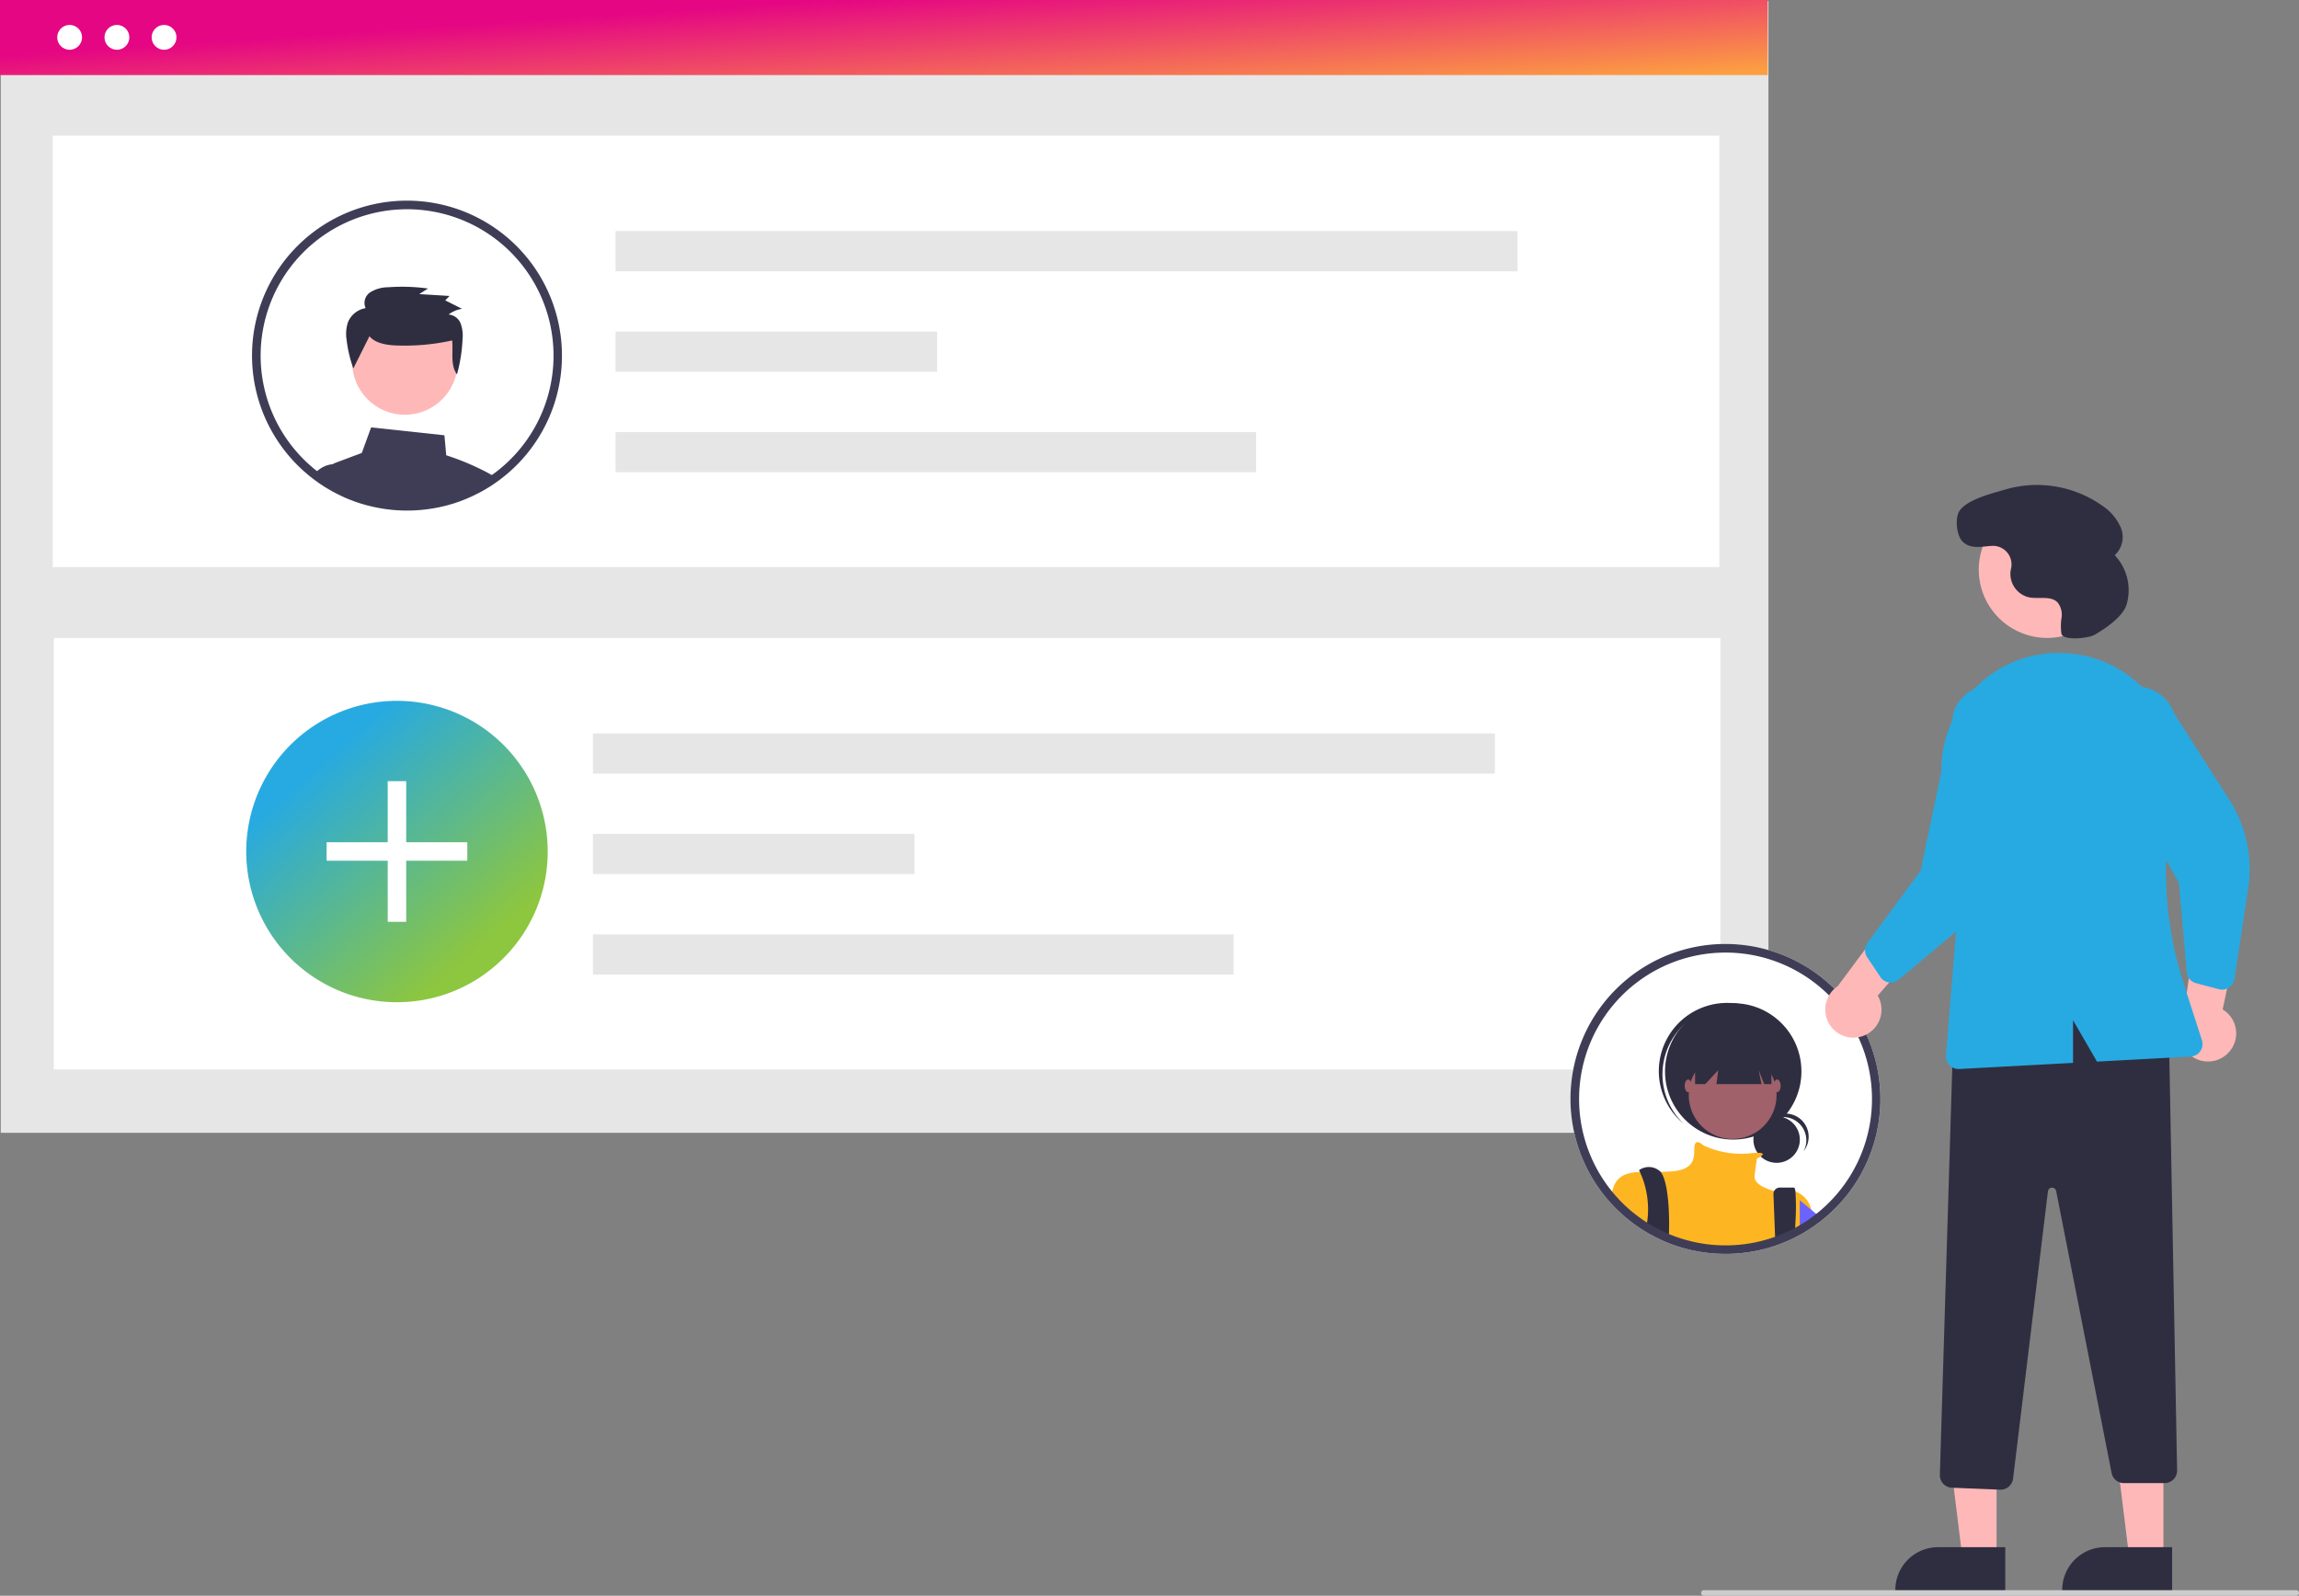 <svg id="Group_2" data-name="Group 2" xmlns="http://www.w3.org/2000/svg" xmlns:xlink="http://www.w3.org/1999/xlink" width="416.92" height="289.461" viewBox="0 0 416.92 289.461">
  <rect x="0" y="0" width="416.92" height="289.461" fill="#808080" stroke="none"/>
  <defs>
    <linearGradient id="linear-gradient" x1="0.155" y1="0.5" x2="0.953" y2="1" gradientUnits="objectBoundingBox">
      <stop offset="0" stop-color="#e50683"/>
      <stop offset="1" stop-color="#fc9e42"/>
    </linearGradient>
    <linearGradient id="linear-gradient-2" x1="0.293" y1="0.165" x2="0.825" y2="0.772" gradientUnits="objectBoundingBox">
      <stop offset="0" stop-color="#27aae1"/>
      <stop offset="1" stop-color="#8dc63f"/>
    </linearGradient>
  </defs>
  <circle id="Ellipse_182" data-name="Ellipse 182" cx="2.196" cy="2.196" r="2.196" transform="translate(44.761 26.028)" fill="#fff"/>
  <circle id="Ellipse_183" data-name="Ellipse 183" cx="2.196" cy="2.196" r="2.196" transform="translate(53.095 26.028)" fill="#fff"/>
  <circle id="Ellipse_184" data-name="Ellipse 184" cx="2.196" cy="2.196" r="2.196" transform="translate(61.429 26.028)" fill="#fff"/>
  <rect id="Rectangle_266" data-name="Rectangle 266" width="278.844" height="1.55" transform="translate(41.622 33.383)" fill="#fff"/>
  <rect id="Rectangle_246" data-name="Rectangle 246" width="320.568" height="205.306" transform="translate(0.137 0.182)" fill="#e6e6e6"/>
  <rect id="Rectangle_264" data-name="Rectangle 264" width="320.568" height="13.619" fill="url(#linear-gradient)"/>
  <rect id="Rectangle_247" data-name="Rectangle 247" width="302.235" height="78.264" transform="translate(9.568 24.604)" fill="#fff"/>
  <rect id="Rectangle_259" data-name="Rectangle 259" width="302.235" height="78.264" transform="translate(9.759 115.729)" fill="#fff"/>
  <g id="Group_31" data-name="Group 31" transform="translate(111.628 41.917)">
    <rect id="Rectangle_250" data-name="Rectangle 250" width="163.57" height="7.29" fill="#e6e6e6"/>
    <rect id="Rectangle_251" data-name="Rectangle 251" width="58.32" height="7.29" transform="translate(0 18.225)" fill="#e6e6e6"/>
    <rect id="Rectangle_252" data-name="Rectangle 252" width="116.185" height="7.29" transform="translate(0 36.45)" fill="#e6e6e6"/>
  </g>
  <path id="Path_952" data-name="Path 952" d="M329.875,442.43a27.188,27.188,0,0,1-4.445,14.942,26.56,26.56,0,0,1-2,2.686,27.45,27.45,0,0,1-5.859,5.206q-.894.593-1.838,1.11a27.1,27.1,0,0,1-10.62,3.271c-.847.083-1.709.122-2.578.122a27.226,27.226,0,0,1-7.055-.922,26.2,26.2,0,0,1-3.816-1.325q-.948-.41-1.852-.89a26.925,26.925,0,0,1-4.118-2.667q-.9-.7-1.734-1.476a27.335,27.335,0,1,1,45.914-20.054Z" transform="translate(-230.549 -287.969)" fill="url(#linear-gradient-2)"/>
  <g id="Group_32" data-name="Group 32" transform="translate(59.232 141.7)">
    <rect id="Rectangle_273" data-name="Rectangle 273" width="3.351" height="25.515" transform="translate(11.082)" fill="#fff"/>
    <rect id="Rectangle_274" data-name="Rectangle 274" width="25.515" height="3.351" transform="translate(0 11.082)" fill="#fff"/>
  </g>
  <g id="Group_33" data-name="Group 33" transform="translate(107.528 133.043)">
    <rect id="Rectangle_250-2" data-name="Rectangle 250-2" width="163.57" height="7.29" fill="#e6e6e6"/>
    <rect id="Rectangle_251-2" data-name="Rectangle 251-2" width="58.32" height="7.29" transform="translate(0 18.225)" fill="#e6e6e6"/>
    <rect id="Rectangle_252-2" data-name="Rectangle 252-2" width="116.185" height="7.29" transform="translate(0 36.45)" fill="#e6e6e6"/>
  </g>
  <circle id="Ellipse_194" data-name="Ellipse 194" cx="2.253" cy="2.253" r="2.253" transform="translate(18.949 4.522)" fill="#fff"/>
  <circle id="Ellipse_195" data-name="Ellipse 195" cx="2.253" cy="2.253" r="2.253" transform="translate(27.5 4.522)" fill="#fff"/>
  <circle id="Ellipse_246" data-name="Ellipse 246" cx="2.253" cy="2.253" r="2.253" transform="translate(10.375 4.522)" fill="#fff"/>
  <path id="Path_14" data-name="Path 14" d="M333.331,324.941a46.717,46.717,0,0,0-7.454-3.137l-.328-3.626-13.294-1.432-1.69,4.635-4.771,1.79a2.324,2.324,0,0,0-.484.252h-.005A2.364,2.364,0,0,0,304.3,325a2.417,2.417,0,0,0,.035.948l.252,1.034c.363.217.736.424,1.109.62l.237.121c.545.282,1.1.55,1.669.8.116.05.242.1.358.151.01.005.015.005.025.01.267.111.535.217.807.318a26.5,26.5,0,0,0,2.733.878,28.108,28.108,0,0,0,7.247.948c.893,0,1.775-.04,2.648-.126a28,28,0,0,0,5.87-1.185s.01-.005.015-.005a27.552,27.552,0,0,0,3.525-1.4c0-.005.015-.005.02-.01.257-.121.5-.252.757-.378l.121-.061c.2-.106.4-.212.605-.323.5-.277,1-.57,1.488-.883.136-.081.267-.166.4-.257.192-.126.383-.257.57-.393C334.325,325.5,333.836,325.213,333.331,324.941Z" transform="translate(-244.953 -239.219)" fill="#3f3d56"/>
  <path id="Path_15" data-name="Path 15" d="M306.1,333.733l-.832-3.757H303.1a.512.512,0,0,0-.066.005h-.005a4.711,4.711,0,0,0-2.189.757,4.848,4.848,0,0,0-1.17,1.049c.645.489,1.316.943,2.007,1.377l.03.015c.2.121.4.242.6.358.363.217.736.424,1.109.62l.237.121c.545.282,1.1.55,1.669.8.116.05.242.1.358.151l.025.01c.267.111.535.217.807.318Z" transform="translate(-242.674 -245.777)" fill="#3f3d56"/>
  <circle id="Ellipse_19" data-name="Ellipse 19" cx="9.575" cy="9.575" r="9.575" transform="translate(63.853 56.085)" fill="#ffb8b8"/>
  <path id="Path_16" data-name="Path 16" d="M315.337,275.136c.991,1.173,2.668,1.5,4.216,1.64a39.705,39.705,0,0,0,10.783-.88c.219,2.124-.378,4.415.873,6.162a28.611,28.611,0,0,0,1.016-6.485,6.208,6.208,0,0,0-.359-2.778,2.555,2.555,0,0,0-2.176-1.6,5.454,5.454,0,0,1,2.433-1.04l-3.04-1.528.781-.8-5.5-.337,1.594-1.013a34.568,34.568,0,0,0-7.242-.229,6.217,6.217,0,0,0-3.2.89,2.313,2.313,0,0,0-.87,2.9,4.2,4.2,0,0,0-3.2,2.542,6.788,6.788,0,0,0-.243,3.262,23.126,23.126,0,0,0,1.212,5.13Z" transform="translate(-248.338 -214.141)" fill="#2f2e41"/>
  <path id="Path_17" data-name="Path 17" d="M331.945,254.1a28.1,28.1,0,1,0-48.552,26.689c.252.318.514.635.782.943.02.02.035.04.055.061a27.252,27.252,0,0,0,2.093,2.159c.192.177.394.358.6.53.383.343.777.671,1.185.983.161.126.318.252.484.373.645.489,1.316.943,2.007,1.377l.03.015c.2.121.4.242.6.358.363.217.736.424,1.109.62l.237.121c.545.282,1.1.55,1.669.8.116.05.242.1.358.151l.025.01c.267.111.535.217.807.318a26.5,26.5,0,0,0,2.733.878,28.11,28.11,0,0,0,7.247.948c.893,0,1.775-.04,2.648-.126a28,28,0,0,0,5.87-1.185s.01-.005.015-.005a27.563,27.563,0,0,0,3.525-1.4c0-.005.015-.005.02-.01.257-.121.5-.252.757-.378l.121-.06c.2-.106.4-.212.605-.323.5-.277,1-.57,1.488-.883.136-.081.267-.166.4-.257.192-.126.383-.257.57-.393.247-.171.494-.348.736-.53.076-.055.156-.111.232-.171a28.086,28.086,0,0,0,9.542-31.611Zm-10.47,30.386c-.166.131-.338.257-.509.373s-.333.247-.5.358c-.146.106-.293.207-.444.3l-.045.03c-.111.076-.222.146-.333.217q-.628.393-1.271.756l-.136.076c-.192.106-.383.207-.575.308-.025.015-.056.025-.081.04l-.03.015c-.242.126-.489.247-.736.363a24.743,24.743,0,0,1-2.94,1.19c-.131.045-.262.091-.393.131a26.453,26.453,0,0,1-5.558,1.13c-.827.076-1.664.116-2.507.116a26.2,26.2,0,0,1-6.854-.9,24.9,24.9,0,0,1-3.364-1.14c-.056-.025-.116-.045-.172-.071s-.116-.045-.171-.071-.116-.05-.177-.081c-.474-.207-.943-.434-1.4-.671l-.222-.116c-.56-.293-1.11-.605-1.644-.938-.156-.1-.318-.2-.469-.3-.04-.025-.076-.05-.116-.076-.358-.237-.716-.484-1.064-.741-.237-.177-.474-.353-.706-.535-.388-.293-.762-.605-1.125-.928-.192-.161-.378-.338-.56-.5a25.617,25.617,0,0,1-2.027-2.1c-.212-.242-.419-.484-.615-.736a1.925,1.925,0,0,1-.126-.156,26.558,26.558,0,1,1,36.877,4.655Z" transform="translate(-231.595 -198.819)" fill="#3f3d56"/>
  <path id="Path_18" data-name="Path 18" d="M806.036,521.46a28.1,28.1,0,1,0-48.552,26.689c.252.318.514.635.782.943.02.02.035.04.055.061a27.314,27.314,0,0,0,2.093,2.158c.192.177.393.358.595.53.383.343.777.671,1.185.983a27.635,27.635,0,0,0,2.491,1.75l.03.015c.56.348,1.13.671,1.71.978l.237.121c.545.282,1.1.55,1.669.8.116.05.242.1.358.151.01.005.015.005.025.01a27.3,27.3,0,0,0,3.54,1.2,28.109,28.109,0,0,0,7.247.948c.893,0,1.775-.04,2.648-.126a27.989,27.989,0,0,0,5.871-1.185c.005,0,.01-.005.015-.005a27.529,27.529,0,0,0,3.525-1.4c0-.005.015-.005.02-.01.257-.121.5-.252.757-.378l.121-.061c.2-.106.4-.212.605-.323.5-.277,1-.57,1.488-.883.136-.081.267-.166.4-.257.444-.292.883-.605,1.306-.923.076-.056.156-.111.232-.172a28.087,28.087,0,0,0,9.542-31.611Z" transform="translate(-466.587 -331.342)" fill="#fff"/>
  <circle id="Ellipse_188" data-name="Ellipse 188" cx="4.211" cy="4.211" r="4.211" transform="translate(317.977 202.513)" fill="#2f2e41"/>
  <path id="Path_969" data-name="Path 969" d="M824.6,564.185a4.211,4.211,0,0,1,3.707,6.209,4.21,4.21,0,1,0-6.994-4.626,4.2,4.2,0,0,1,3.288-1.584Z" transform="translate(-501.236 -361.556)" fill="#2f2e41"/>
  <circle id="Ellipse_189" data-name="Ellipse 189" cx="12.369" cy="12.369" r="12.369" transform="translate(301.949 181.976)" fill="#2f2e41"/>
  <path id="Path_970" data-name="Path 970" d="M786.929,528.5a12.367,12.367,0,0,1,17.142-1.3c-.1-.1-.2-.193-.306-.286a12.369,12.369,0,0,0-16.507,18.426l.071.063c.1.093.213.182.32.271a12.367,12.367,0,0,1-.72-17.176Z" transform="translate(-482.318 -341.831)" fill="#2f2e41"/>
  <circle id="Ellipse_190" data-name="Ellipse 190" cx="7.966" cy="7.966" r="7.966" transform="translate(306.247 190.676)" fill="#a0616a"/>
  <path id="Path_19" data-name="Path 19" d="M802.349,586.054v2.673c-.489.313-.984.605-1.488.883-.2.111-.4.217-.6.323l-.121.061c-.252.126-.5.257-.757.378,0,.005-.015.005-.02.01a27.532,27.532,0,0,1-3.525,1.4s-.01.005-.015.005a27.993,27.993,0,0,1-5.87,1.185c-.873.086-1.755.126-2.648.126a28.1,28.1,0,0,1-7.247-.948,27.3,27.3,0,0,1-3.54-1.2c-.01-.005-.015-.005-.025-.01-.116-.05-.242-.1-.358-.151-.57-.247-1.125-.514-1.669-.8l-.237-.121c-.58-.308-1.15-.63-1.71-.978l-.03-.015a27.629,27.629,0,0,1-2.491-1.75c-.409-.313-.8-.641-1.185-.984-.2-.171-.4-.353-.595-.529a27.3,27.3,0,0,1-2.093-2.159,10.2,10.2,0,0,1,.383-1.548l0-.005a2.3,2.3,0,0,1,.106-.252,2.011,2.011,0,0,1,.1-.212c.9-1.69,2.537-2.108,4.564-2.2,1.145-.05,2.411.005,3.747-.01.706-.005,1.437-.03,2.169-.1,4.615-.419,3.778-3.142,3.984-4.609.207-1.422,1.488-.192,1.574-.111l0,.005a16.275,16.275,0,0,0,8.372,1.468c.494-.06.989-.1,1.483-.111,1.3-.015,1.019.358.57.666a5.644,5.644,0,0,1-.681.383s-.207,1.261-.419,3.147c-.2,1.805,3.258,2.653,3.545,2.718a.031.031,0,0,0,.02.005,6.947,6.947,0,0,1,3.838.1h0A4.548,4.548,0,0,1,802.349,586.054Z" transform="translate(-473.879 -366.655)" fill="#fdb622"/>
  <path id="Path_20" data-name="Path 20" d="M781.469,593.744c0,.373-.01.731-.025,1.069-.005.2-.015.4-.025.585-.01-.005-.015-.005-.025-.01-.116-.05-.242-.1-.358-.151-.57-.247-1.125-.514-1.669-.8l-.237-.121c-.58-.308-1.15-.63-1.71-.978.015-.177.04-.353.066-.53.055-.388.1-.782.131-1.17a16.23,16.23,0,0,0-1.437-7.948v-.005c-.1-.2-.161-.313-.161-.313a3.039,3.039,0,0,1,3.56,0,1.259,1.259,0,0,1,.348.3C781.187,585.165,781.53,590.168,781.469,593.744Z" transform="translate(-478.786 -371.102)" fill="#2f2e41"/>
  <path id="Path_21" data-name="Path 21" d="M828.331,596.7c-.02.565-.05,1.155-.086,1.755v.005c0,.005-.015.005-.02.01a27.544,27.544,0,0,1-3.525,1.4c-.005,0-.01.005-.015.005l-.055-1.417-.005-.187-.267-6.9a1.158,1.158,0,0,1,1.155-1.21h2.557c.126,0,.217.257.277.721v.005A43.705,43.705,0,0,1,828.331,596.7Z" transform="translate(-502.746 -374.74)" fill="#2f2e41"/>
  <path id="Path_975" data-name="Path 975" d="M796.181,537.154v7.968h1.845l2.348-2.516-.314,2.516h8.155l-.5-2.516,1.009,2.516h1.3v-7.968Z" transform="translate(-488.781 -348.469)" fill="#2f2e41"/>
  <ellipse id="Ellipse_191" data-name="Ellipse 191" cx="0.629" cy="1.153" rx="0.629" ry="1.153" transform="translate(305.514 195.813)" fill="#a0616a"/>
  <ellipse id="Ellipse_192" data-name="Ellipse 192" cx="0.629" cy="1.153" rx="0.629" ry="1.153" transform="translate(321.657 195.813)" fill="#a0616a"/>
  <path id="Path_22" data-name="Path 22" d="M837.61,597.9c-.424.318-.862.63-1.306.923-.136.091-.267.177-.4.257-.489.313-.984.605-1.488.883-.2.111-.4.217-.605.323v-5.558s.807.646,2.093,1.72c.161.136.328.277.5.429C836.778,597.187,837.182,597.53,837.61,597.9Z" transform="translate(-507.431 -377.006)" fill="#6c63ff"/>
  <path id="Path_23" data-name="Path 23" d="M806.036,521.46a28.1,28.1,0,1,0-48.552,26.689c.252.318.514.635.782.943.02.02.035.04.055.061a27.314,27.314,0,0,0,2.093,2.158c.192.177.393.358.595.53.383.343.777.671,1.185.983a27.635,27.635,0,0,0,2.491,1.75l.03.015c.56.348,1.13.671,1.71.978l.237.121c.545.282,1.1.55,1.669.8.116.05.242.1.358.151.01.005.015.005.025.01a27.3,27.3,0,0,0,3.54,1.2,28.109,28.109,0,0,0,7.247.948c.893,0,1.775-.04,2.648-.126a27.989,27.989,0,0,0,5.871-1.185c.005,0,.01-.005.015-.005a27.529,27.529,0,0,0,3.525-1.4c0-.005.015-.005.02-.01.257-.121.5-.252.757-.378l.121-.061c.2-.106.4-.212.605-.323.5-.277,1-.57,1.488-.883.136-.081.267-.166.4-.257.444-.292.883-.605,1.306-.923.076-.056.156-.111.232-.172a28.087,28.087,0,0,0,9.542-31.611Zm-10.47,30.386c-.166.131-.338.257-.509.373s-.333.247-.5.358c-.146.106-.293.207-.444.3-.126.086-.252.166-.378.247q-.628.393-1.271.756l-.136.076c-.192.106-.383.207-.575.308-.025.015-.056.025-.081.04l-.03.015c-.242.126-.489.247-.736.363a24.741,24.741,0,0,1-2.94,1.19c-.131.045-.262.091-.393.131a26.457,26.457,0,0,1-5.558,1.13c-.827.076-1.664.116-2.507.116a26.2,26.2,0,0,1-6.854-.9,24.9,24.9,0,0,1-3.364-1.14c-.116-.045-.232-.1-.343-.141-.06-.025-.116-.05-.177-.081-.474-.207-.943-.434-1.4-.671l-.222-.116c-.56-.293-1.11-.605-1.644-.938-.2-.121-.393-.247-.585-.378-.605-.4-1.2-.827-1.77-1.276-.388-.293-.761-.605-1.125-.928-.192-.161-.378-.338-.56-.5a25.658,25.658,0,0,1-2.027-2.1c-.212-.242-.419-.484-.615-.736a1.965,1.965,0,0,1-.126-.156,26.558,26.558,0,1,1,36.877,4.655Z" transform="translate(-466.587 -331.342)" fill="#3f3d56"/>
  <path id="Path_24" data-name="Path 24" d="M849.84,513.854a5.071,5.071,0,0,0,2.661-7.307l11.781-13.639L855,491.7l-9.763,13.137a5.1,5.1,0,0,0,4.608,9.018Z" transform="translate(-511.974 -325.939)" fill="#ffb8b8"/>
  <path id="Path_25" data-name="Path 25" d="M979.453,516.463a5.071,5.071,0,0,0-1.192-7.685l3.745-17.629-8.719,3.419-2.219,16.217a5.1,5.1,0,0,0,8.385,5.678Z" transform="translate(-575.185 -325.666)" fill="#ffb8b8"/>
  <path id="Path_26" data-name="Path 26" d="M708.963,537.05H702.78L699.839,513.2h9.125Z" transform="translate(-346.889 -254.378)" fill="#ffb8b8"/>
  <path id="Path_27" data-name="Path 27" d="M888.123,727.523H868.187v-.252a7.76,7.76,0,0,1,7.76-7.76h12.177Z" transform="translate(-524.472 -438.858)" fill="#2f2e41"/>
  <path id="Path_28" data-name="Path 28" d="M768.963,537.05H762.78L759.839,513.2h9.125Z" transform="translate(-376.629 -254.378)" fill="#ffb8b8"/>
  <path id="Path_29" data-name="Path 29" d="M948.123,727.523H928.187v-.252a7.76,7.76,0,0,1,7.76-7.76h12.177Z" transform="translate(-554.212 -438.858)" fill="#2f2e41"/>
  <path id="Path_30" data-name="Path 30" d="M895.125,612.828l-8.752-.35a2.277,2.277,0,0,1-2.178-2.337l2.466-80.884.161-.058c15.34-5.549,28.03-5.13,38.8,1.281l.12.072,1.477,78.777a2.269,2.269,0,0,1-2.269,2.312h-7.38a2.275,2.275,0,0,1-2.227-1.832l-10.054-51.144a.756.756,0,0,0-1.493.055l-6.323,52.112a2.282,2.282,0,0,1-2.254,2Z" transform="translate(-532.406 -342.609)" fill="#2f2e41"/>
  <circle id="Ellipse_20" data-name="Ellipse 20" cx="12.387" cy="12.387" r="12.387" transform="translate(358.847 90.941)" fill="#ffb8b8"/>
  <path id="Path_31" data-name="Path 31" d="M861.128,463.23a2.272,2.272,0,0,1-1.054-.85L857.68,458.8a2.277,2.277,0,0,1,.06-2.607l9.649-13.1,6.045-29A7.311,7.311,0,1,1,887.06,419.4L884.2,437.855a23.388,23.388,0,0,1-8.081,14.344l-12.7,10.659a2.272,2.272,0,0,1-1.779.508A2.245,2.245,0,0,1,861.128,463.23Z" transform="translate(-519.076 -285.16)" fill="#27aae1"/>
  <path id="Path_32" data-name="Path 32" d="M963.936,464.814a2.273,2.273,0,0,1-1.353.058l-4.163-1.107a2.277,2.277,0,0,1-1.677-2l-1.41-16.206L940.705,419.8a7.311,7.311,0,1,1,13.733-5.02l10.052,15.744a23.388,23.388,0,0,1,3.411,16.106L965.41,463.02a2.272,2.272,0,0,1-1,1.557A2.248,2.248,0,0,1,963.936,464.814Z" transform="translate(-560.196 -285.43)" fill="#27aae1"/>
  <path id="Path_33" data-name="Path 33" d="M890.371,404.762a21.092,21.092,0,0,1,16.914-6.839q.311.019.619.043h0a21.048,21.048,0,0,1,15.21,8.4,21.364,21.364,0,0,1,3.8,17.22,66.754,66.754,0,0,0,1.763,34.232L932,468.132a2.269,2.269,0,0,1-2.039,2.961l-16.988.913-4.347-7.509v7.743l-20.648,1.11c-.041,0-.082,0-.123,0a2.269,2.269,0,0,1-2.261-2.452l2.334-28.939L885,422.308A21.227,21.227,0,0,1,890.371,404.762Z" transform="translate(-532.686 -279.436)" fill="#27aae1"/>
  <path id="Path_34" data-name="Path 34" d="M915.26,364.637c-1.147.66-5.68,1.1-6-.186l-.007-.028a9.657,9.657,0,0,1,.026-2.886,3.616,3.616,0,0,0-.687-2.733c-1.224-1.322-3.4-.621-5.174-.955a4.37,4.37,0,0,1-3.4-4.667c.025-.2.065-.4.109-.6a3.365,3.365,0,0,0-3.493-4.076c-1.789.1-3.721.645-5.2-.681-1.145-1.025-1.424-3.693-.921-5.145.845-2.44,6.26-3.718,8.625-4.42a20.486,20.486,0,0,1,17.364,2.849,9.194,9.194,0,0,1,3.525,4.088,4.476,4.476,0,0,1-1.106,5,9.245,9.245,0,0,1,2.141,8.98C920.351,361.465,916.968,363.655,915.26,364.637Z" transform="translate(-535.418 -249.484)" fill="#2f2e41"/>
  <path id="Path_35" data-name="Path 35" d="M906.267,735.984H798.845a.5.5,0,0,1,0-1.009H906.267a.5.5,0,1,1,0,1.009Z" transform="translate(-489.851 -446.523)" fill="#ccc"/>
</svg>
